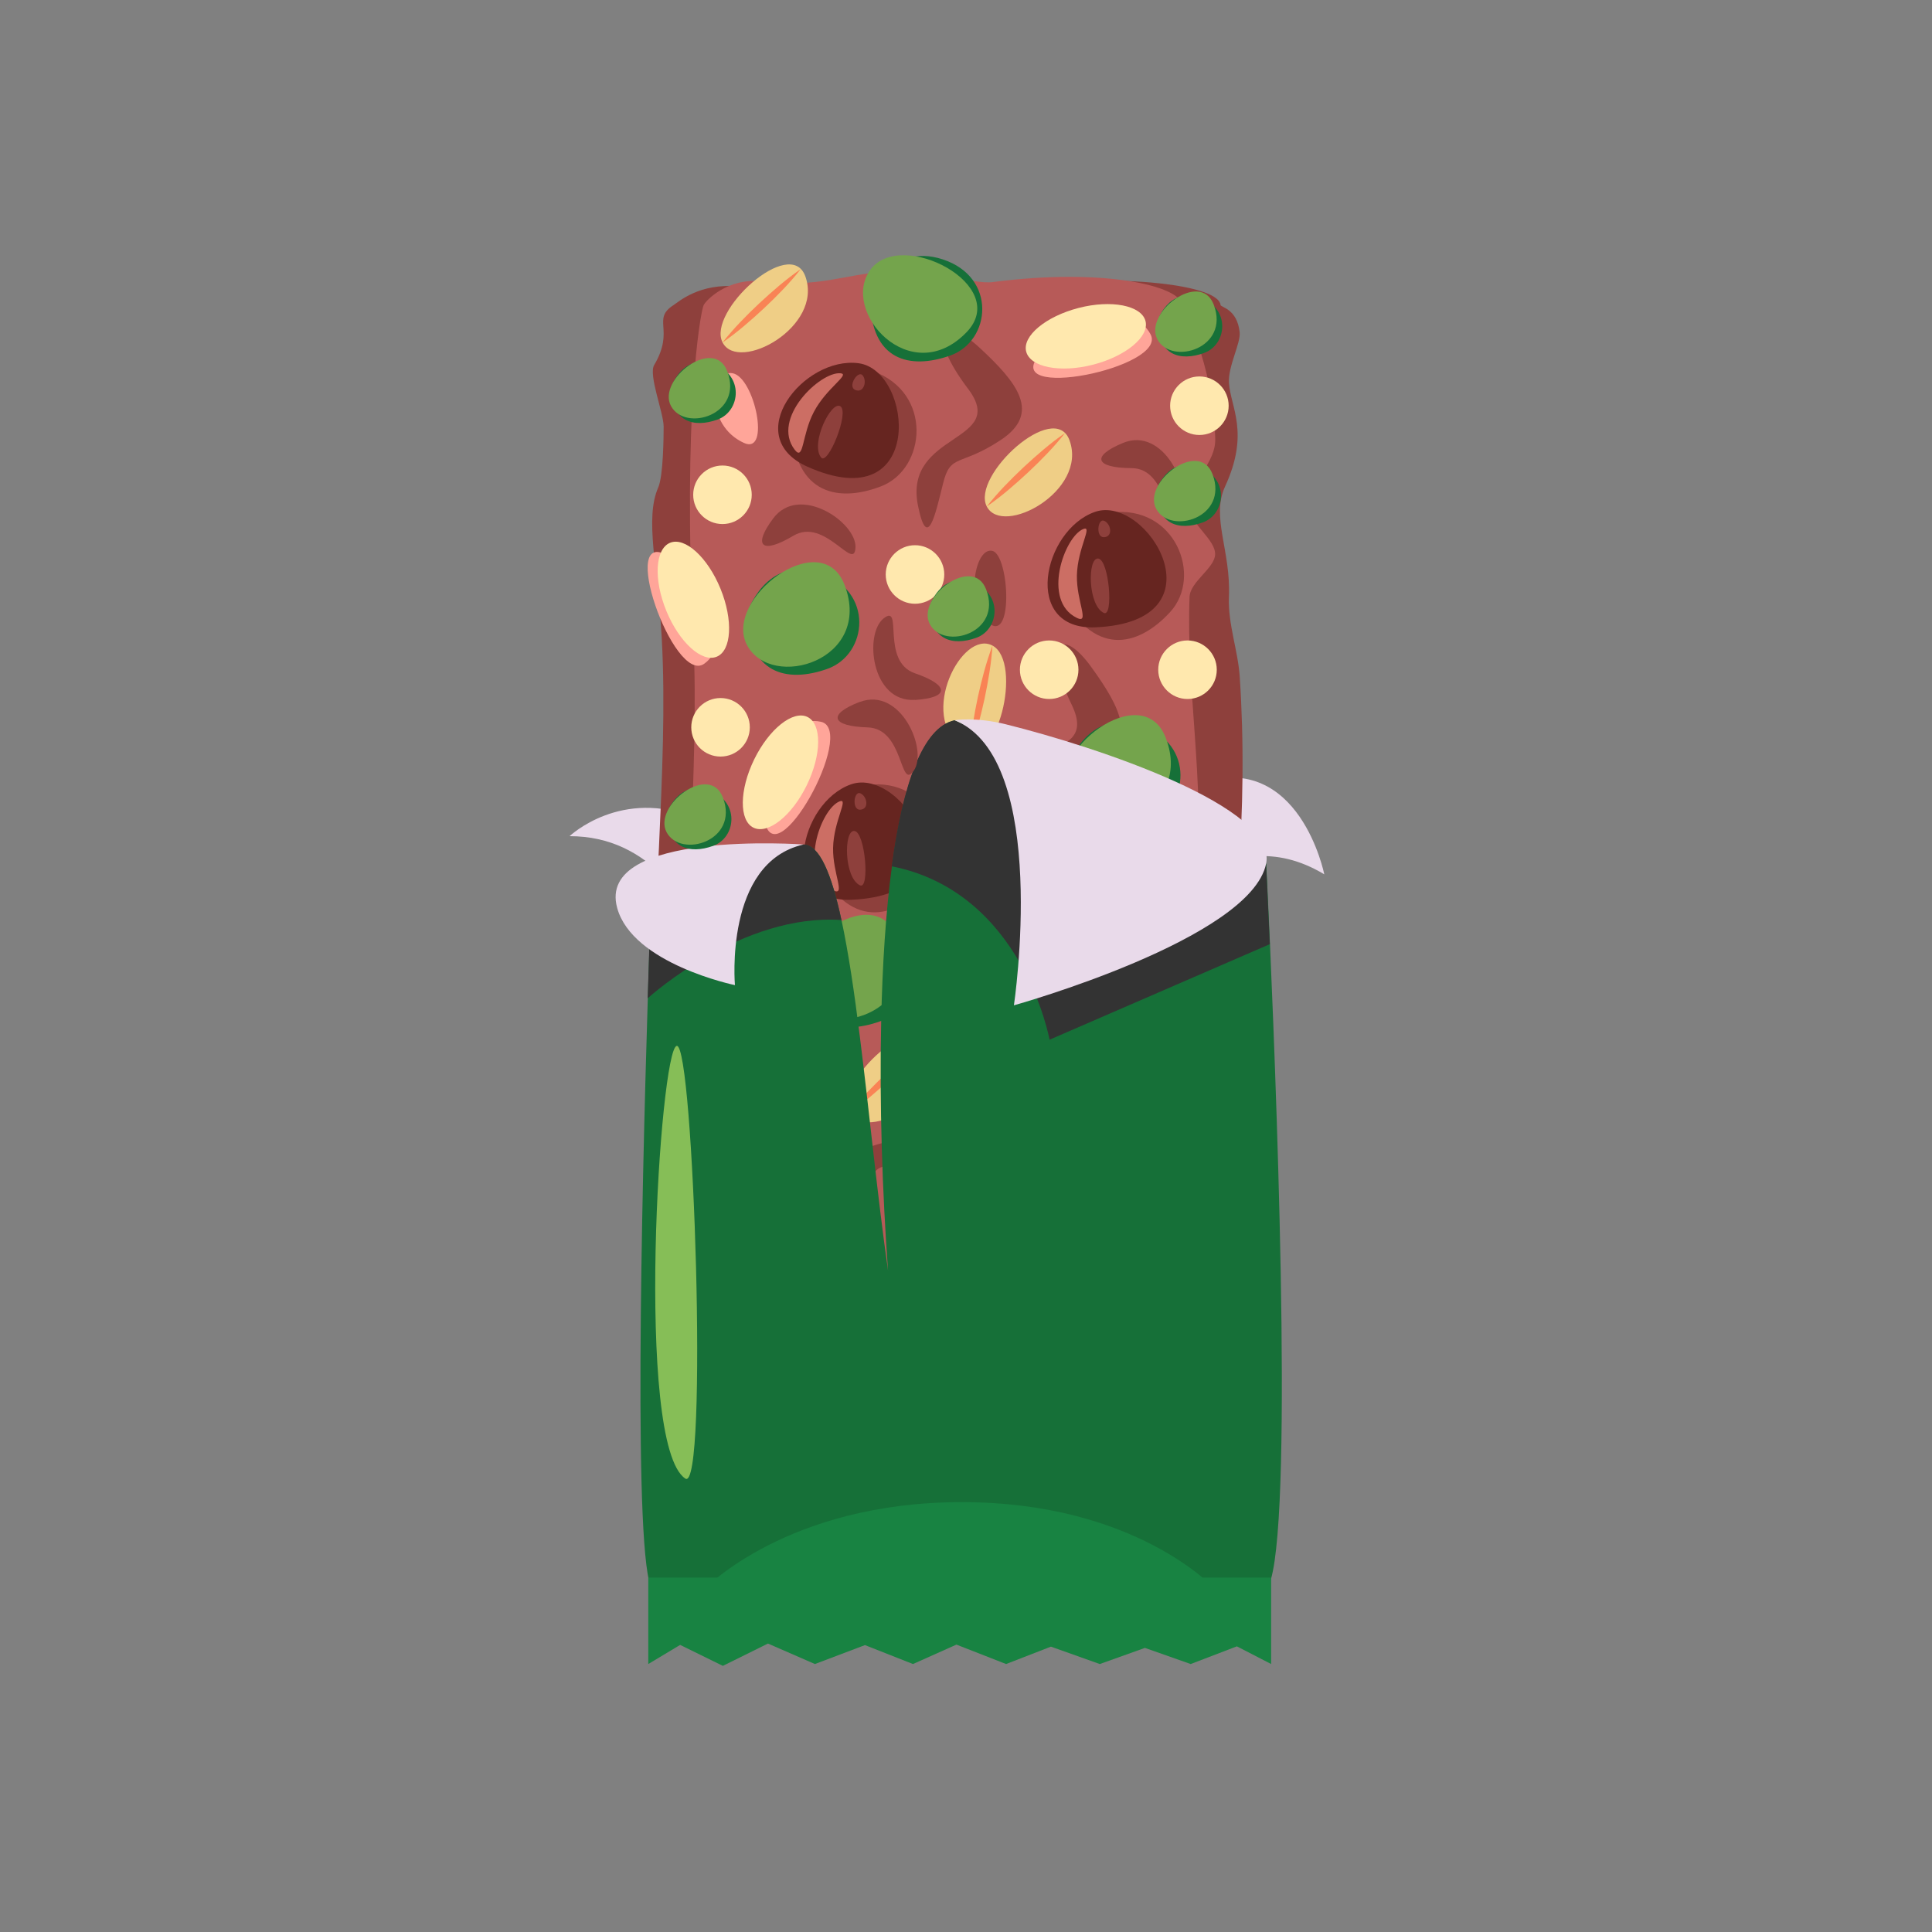 <?xml version="1.0" encoding="UTF-8"?>
<svg id="illu" xmlns="http://www.w3.org/2000/svg" viewBox="0 0 200 200">
  <rect x="0" y="0" width="200" height="200" fill="#808080" stroke="none"/>
  <defs>
    <style>
      .cls-1 {
        fill: #86be57;
      }

      .cls-2 {
        fill: #e5ae77;
      }

      .cls-3 {
        fill: #f98355;
      }

      .cls-4 {
        fill: #ffe8ae;
      }

      .cls-5 {
        fill: #fff;
      }

      .cls-6 {
        fill: #8e403c;
      }

      .cls-7 {
        fill: #ffa599;
      }

      .cls-8 {
        fill: #74a44c;
      }

      .cls-9 {
        fill: #167038;
      }

      .cls-10 {
        fill: #cc6e64;
      }

      .cls-11 {
        fill: #df6931;
      }

      .cls-12 {
        fill: #662520;
      }

      .cls-13 {
        fill: #333;
      }

      .cls-14 {
        fill: #efce86;
      }

      .cls-15 {
        fill: #e9daea;
      }

      .cls-16 {
        fill: #188342;
      }

      .cls-17 {
        fill: #b75a58;
      }
    </style>
  </defs>
  <path class="cls-15" d="M72.08,84.71c-7.76-3.25-13.12,1.85-13.12,1.85,4.21,0,7.32,1.73,9.88,4.3l3.24-6.16h0Z"/>
  <path class="cls-15" d="M124.27,81.02c10.27-3.26,12.82,9.49,12.82,9.49-5.08-3.05-9.57-2.03-13.86.38,0,0,1.04-9.87,1.04-9.87Z"/>
  <g>
    <path class="cls-11" d="M81.93,43.41c.02,7.54,4.56,8.74,9.26,6.94,4.7-1.79,5.43-9.73-.88-11.95-6.3-2.22-8.39,5.01-8.39,5.01h0Z"/>
    <g>
      <path class="cls-12" d="M83.58,48.31c-7.01-3.13-.4-11.45,5.29-10.71s6.98,16.2-5.29,10.71Z"/>
      <path class="cls-10" d="M82.27,46.56c-2.48-3.22,2.62-8.1,4.73-7.92,1.08.09-1.44,1.5-2.75,4-1.26,2.39-1.03,5.15-1.98,3.92Z"/>
      <path class="cls-6" d="M85,47.36c-1.15-1.44,1.06-5.93,2-5.3.95.63-1.3,6.18-2,5.3Z"/>
      <path class="cls-6" d="M88.52,40.36c-.81-.36.31-2.1.79-1.49.48.61.09,1.88-.79,1.49Z"/>
    </g>
  </g>
  <g>
    <path class="cls-11" d="M81.93,43.41c.02,7.54,4.56,8.74,9.26,6.94,4.7-1.79,5.43-9.73-.88-11.95-6.3-2.22-8.39,5.01-8.39,5.01h0Z"/>
    <g>
      <path class="cls-12" d="M83.58,48.31c-7.01-3.13-.4-11.45,5.29-10.71s6.98,16.2-5.29,10.71Z"/>
      <path class="cls-10" d="M82.27,46.56c-2.48-3.22,2.62-8.1,4.73-7.92,1.08.09-1.44,1.5-2.75,4-1.26,2.39-1.03,5.15-1.98,3.92Z"/>
      <path class="cls-6" d="M85,47.36c-1.15-1.44,1.06-5.93,2-5.3.95.63-1.3,6.18-2,5.3Z"/>
      <path class="cls-6" d="M88.52,40.36c-.81-.36.31-2.1.79-1.49.48.61.09,1.88-.79,1.49Z"/>
    </g>
  </g>
  <path class="cls-6" d="M126.6,162.67c-.63,1.53-5.25,5.1-13.09,3.33-5.08-1.15-11.02.96-17.29-.24-4.21-.81-5.23,1.9-10.76.57-8.03-1.94-12.39,1.65-15.73-2.47-.85-1.05-3.03-14.75-2.07-29.98.39-6.26,2.15-13.74.52-22.96-1.37-7.77-.27-16.42.03-23.08.34-7.52.67-14.89.3-21.65-.41-7.54-1.79-12.49-.37-15.73.52-1.18.56-5.19.56-6.31-.01-1.43-1.59-5.34-.98-6.36,2.17-3.68-.3-4.73,2.01-6.21.49-.31,2.69-2.32,6.68-1.92,6.88.69,10.46-.7,15.8-1.18,2.28-.21,9.25,1.45,11.54,1.19,13.23-1.51,22.44-.05,22.6,1.9.02.25,1.72.38,1.98,2.83.12,1.12-1.21,3.52-1.11,5.22.15,2.51,2.18,5.15-.4,10.74-1.47,3.18.6,6.59.4,11.42-.12,2.81.94,5.55,1.12,8.31.44,6.68.38,13.44-.19,21.35-.46,6.34-.58,13-.06,21.65.39,6.56-1.2,15.21-.68,20.3,1.8,17.84-.24,27.87-.81,29.26v.02Z"/>
  <path class="cls-17" d="M122.58,162.66c-.55,1.53-3.8,5.55-10.65,3.77-4.43-1.15-8.76,1.91-15.55-.11-1.41-.43-2.57-.16-3.75.24-1.41.47-2.84,1.12-4.75,1.04-.59-.02-1.22-.11-1.91-.3-7.02-1.94-10.23.69-13.14-3.43-.58-.83-5.52-11.5-2.01-20.33,1.14-2.85.02-6.32.2-9.65.35-6.26,1.88-13.74.47-22.96-1.21-7.77-.25-16.42.02-23.08.29-7.52.59-14.89.27-21.65-1.12-23.55.72-33.87,1.06-34.61.24-.51,2.52-2.86,6.01-2.46,6.02.69,8.34-.71,13.02-1.04,4.35-.29,8.91,1.38,10.9,1.11,11.58-1.51,19.47.43,19.61,2.38.03.44,3.18,5.73,3.42,13.77.09,2.69-2.4,3.75-2.44,7.61-.02,1.36,2.47,2.92,2.43,4.43-.04,1.43-2.59,2.82-2.65,4.41-.35,9.6,1.52,18.47.81,29.66-.4,6.33-.5,13-.06,21.65.34,6.56-2.38,14.61.35,21.67,6.48,16.7-1.16,26.49-1.65,27.89h0Z"/>
  <g>
    <path class="cls-6" d="M81.93,43.41c.02,7.54,4.56,8.74,9.26,6.94,4.7-1.79,5.43-9.73-.88-11.95-6.3-2.22-8.39,5.01-8.39,5.01h0Z"/>
    <g>
      <path class="cls-12" d="M83.58,48.31c-7.01-3.13-.4-11.45,5.29-10.71s6.98,16.2-5.29,10.71Z"/>
      <path class="cls-10" d="M82.27,46.56c-2.48-3.22,2.62-8.1,4.73-7.92,1.08.09-1.44,1.5-2.75,4-1.26,2.39-1.03,5.15-1.98,3.92Z"/>
      <path class="cls-6" d="M85,47.36c-1.15-1.44,1.06-5.93,2-5.3.95.63-1.3,6.18-2,5.3Z"/>
      <path class="cls-6" d="M88.52,40.36c-.81-.36.31-2.1.79-1.49.48.61.09,1.88-.79,1.49Z"/>
    </g>
  </g>
  <g>
    <path class="cls-6" d="M111.93,88.34c3.39,6.73,7.99,5.77,11.39,2.06s.5-11.13-6.14-10.29c-6.63.83-5.26,8.23-5.26,8.23h.01Z"/>
    <g>
      <path class="cls-12" d="M115.6,91.99c-7.67.34-5.49-10.06-.07-11.95s13.49,11.35.07,11.95Z"/>
      <path class="cls-10" d="M113.65,91.01c-3.65-1.77-1.29-8.42.68-9.2,1.01-.4-.61,1.99-.67,4.81-.05,2.7,1.38,5.07-.02,4.39h0Z"/>
      <path class="cls-6" d="M116.45,90.5c-1.67-.77-1.71-5.77-.58-5.63s1.6,6.1.58,5.63Z"/>
      <path class="cls-6" d="M116.46,82.66c-.88.04-.66-2.01.04-1.69.7.33.92,1.65-.04,1.69Z"/>
    </g>
  </g>
  <g>
    <path class="cls-6" d="M109.75,61.29c3.39,6.73,7.99,5.77,11.39,2.06s.5-11.13-6.14-10.29c-6.63.83-5.26,8.23-5.26,8.23h.01Z"/>
    <g>
      <path class="cls-12" d="M113.42,64.94c-7.67.34-5.49-10.06-.07-11.95s13.49,11.35.07,11.95Z"/>
      <path class="cls-10" d="M111.47,63.96c-3.65-1.77-1.29-8.42.68-9.2,1.01-.4-.61,1.99-.67,4.81-.05,2.7,1.38,5.07-.02,4.39h0Z"/>
      <path class="cls-6" d="M114.27,63.45c-1.67-.77-1.71-5.77-.58-5.63s1.6,6.1.58,5.63Z"/>
      <path class="cls-6" d="M114.28,55.61c-.88.04-.66-2.01.04-1.69.7.33.92,1.65-.04,1.69Z"/>
    </g>
  </g>
  <g>
    <path class="cls-6" d="M84.51,89.49c3.39,6.73,7.99,5.77,11.39,2.06s.5-11.13-6.14-10.29c-6.63.83-5.26,8.23-5.26,8.23h.01Z"/>
    <g>
      <path class="cls-12" d="M88.18,93.14c-7.67.34-5.49-10.06-.07-11.95s13.49,11.35.07,11.95Z"/>
      <path class="cls-10" d="M86.23,92.16c-3.65-1.77-1.29-8.42.68-9.2,1.01-.4-.61,1.99-.67,4.81-.05,2.7,1.38,5.07-.02,4.39h0Z"/>
      <path class="cls-6" d="M89.03,91.65c-1.67-.77-1.71-5.77-.58-5.63s1.6,6.1.58,5.63Z"/>
      <path class="cls-6" d="M89.04,83.82c-.88.04-.66-2.01.04-1.69s.92,1.65-.04,1.69Z"/>
    </g>
  </g>
  <g>
    <path class="cls-6" d="M97.62,130.98c3.39,6.73,7.99,5.77,11.39,2.06s.5-11.13-6.14-10.29c-6.63.83-5.26,8.23-5.26,8.23h.01Z"/>
    <g>
      <path class="cls-12" d="M101.28,134.62c-7.67.34-5.49-10.06-.07-11.95s13.49,11.35.07,11.95Z"/>
      <path class="cls-10" d="M99.34,133.65c-3.65-1.77-1.29-8.42.68-9.2,1.01-.4-.61,1.99-.67,4.81-.05,2.7,1.38,5.07-.02,4.39h0Z"/>
      <path class="cls-6" d="M102.13,133.14c-1.67-.77-1.71-5.77-.58-5.63s1.6,6.1.58,5.63Z"/>
      <path class="cls-6" d="M102.15,125.3c-.88.04-.66-2.01.04-1.69.71.33.92,1.65-.04,1.69Z"/>
    </g>
  </g>
  <g>
    <path class="cls-6" d="M71.43,115.09c3.39,6.73,7.99,5.77,11.39,2.06s.5-11.13-6.14-10.29c-6.63.83-5.26,8.23-5.26,8.23h.01Z"/>
    <g>
      <path class="cls-12" d="M75.1,118.74c-7.67.34-5.49-10.06-.07-11.95s13.49,11.35.07,11.95Z"/>
      <path class="cls-10" d="M73.15,117.76c-3.65-1.77-1.29-8.42.68-9.2,1.01-.4-.61,1.99-.67,4.81-.05,2.7,1.38,5.07-.02,4.39h0Z"/>
      <path class="cls-6" d="M75.95,117.25c-1.67-.77-1.71-5.77-.58-5.63s1.6,6.1.58,5.63Z"/>
      <path class="cls-6" d="M75.96,109.41c-.88.04-.66-2.01.04-1.69.71.33.92,1.65-.04,1.69Z"/>
    </g>
  </g>
  <g>
    <path class="cls-6" d="M96.93,159.78c3.39,6.73,7.99,5.77,11.39,2.06s.5-11.13-6.14-10.29c-6.63.83-5.26,8.23-5.26,8.23h.01Z"/>
    <g>
      <path class="cls-12" d="M100.6,163.42c-7.67.34-5.49-10.06-.07-11.95s13.49,11.35.07,11.95Z"/>
      <path class="cls-10" d="M98.65,162.45c-3.65-1.77-1.29-8.42.68-9.2,1.01-.4-.61,1.99-.67,4.81-.05,2.7,1.38,5.07-.02,4.39h0Z"/>
      <path class="cls-6" d="M101.45,161.94c-1.67-.77-1.71-5.77-.58-5.63s1.6,6.1.58,5.63Z"/>
      <path class="cls-6" d="M101.46,154.1c-.88.04-.66-2.01.04-1.69.7.33.92,1.65-.04,1.69Z"/>
    </g>
  </g>
  <g>
    <path class="cls-6" d="M104.27,107.56c.02,7.72,4.67,8.95,9.48,7.11,4.82-1.84,5.56-9.96-.9-12.24-6.45-2.28-8.59,5.13-8.59,5.13h.01Z"/>
    <g>
      <path class="cls-6" d="M106.6,102.08c-6.1,2.98-4.57,7.22-.54,10.42s10.85.68,9.2-5.43c-1.66-6.1-8.66-4.99-8.66-4.99Z"/>
      <path class="cls-4" d="M108.05,111.02c-11.66-6.16,2.38-11.88,4.93-9.9,2.55,1.97,5.17,15.23-4.93,9.9Z"/>
      <path class="cls-2" d="M106.87,107.33c4.44-1.93,3.06-5.23,4.84-4.68,1.78.55-1.26,5.3-.5,7.01s-5.48-1.84-4.34-2.33Z"/>
    </g>
  </g>
  <g>
    <path class="cls-6" d="M78.5,148.79c.02,7.72,4.67,8.95,9.48,7.11,4.82-1.84,5.56-9.96-.9-12.24-6.45-2.28-8.59,5.13-8.59,5.13h.01Z"/>
    <g>
      <path class="cls-6" d="M80.83,143.31c-6.1,2.98-4.57,7.22-.54,10.42s10.85.68,9.2-5.43c-1.66-6.1-8.66-4.99-8.66-4.99Z"/>
      <path class="cls-4" d="M82.28,152.25c-11.67-6.16,2.38-11.88,4.93-9.9,2.55,1.97,5.17,15.23-4.93,9.9Z"/>
      <path class="cls-2" d="M81.1,148.56c4.44-1.93,3.06-5.23,4.84-4.68,1.78.55-1.26,5.3-.5,7.01.76,1.71-5.48-1.84-4.34-2.33Z"/>
    </g>
  </g>
  <g>
    <path class="cls-14" d="M78.87,100.38c-5.55-.59-5.99-10.62-2.41-10.7,3.58-.08,6.93,11.19,2.41,10.7Z"/>
    <path class="cls-3" d="M76.47,89.68c.82,1.69,1.43,3.43,1.99,5.2.54,1.77,1.03,3.56,1.31,5.41-.82-1.68-1.43-3.43-1.99-5.2-.54-1.77-1.03-3.56-1.31-5.41Z"/>
  </g>
  <g>
    <path class="cls-14" d="M115.39,128.61c-5.55-.59-5.99-10.62-2.41-10.7,3.58-.08,6.93,11.19,2.41,10.7Z"/>
    <path class="cls-3" d="M112.98,117.91c.82,1.69,1.43,3.43,1.99,5.2.54,1.77,1.03,3.56,1.31,5.41-.82-1.68-1.43-3.43-1.99-5.2-.54-1.77-1.03-3.56-1.31-5.41Z"/>
  </g>
  <g>
    <path class="cls-14" d="M79.38,166.55c-5.55-.59-5.99-10.62-2.41-10.7,3.58-.08,6.93,11.19,2.41,10.7Z"/>
    <path class="cls-3" d="M76.97,155.85c.82,1.69,1.43,3.43,1.99,5.2.54,1.77,1.03,3.56,1.31,5.41-.82-1.68-1.43-3.43-1.99-5.2-.54-1.77-1.03-3.56-1.31-5.41Z"/>
  </g>
  <g>
    <path class="cls-14" d="M99.57,77.33c-4.54-3.25,0-12.19,3.17-10.5s.53,13.15-3.17,10.5Z"/>
    <path class="cls-3" d="M102.74,66.83c-.12,1.87-.44,3.69-.82,5.51-.4,1.81-.85,3.6-1.52,5.36.12-1.87.44-3.69.82-5.51.4-1.81.86-3.6,1.52-5.36Z"/>
  </g>
  <g>
    <path class="cls-14" d="M81.1,135.04c-4.54-3.25,0-12.19,3.17-10.5,3.16,1.69.53,13.15-3.17,10.5Z"/>
    <path class="cls-3" d="M84.27,124.54c-.12,1.87-.44,3.69-.82,5.51-.4,1.81-.85,3.61-1.52,5.36.12-1.87.44-3.69.82-5.51.4-1.81.86-3.6,1.52-5.36Z"/>
  </g>
  <g>
    <path class="cls-14" d="M83.37,28.61c1.89,5.25-6.93,10.02-8.57,6.84s7.03-11.12,8.57-6.84Z"/>
    <path class="cls-3" d="M74.79,35.46c1.16-1.47,2.46-2.79,3.81-4.06,1.36-1.26,2.75-2.48,4.29-3.54-1.16,1.47-2.46,2.79-3.81,4.06-1.36,1.26-2.75,2.48-4.29,3.54Z"/>
  </g>
  <g>
    <path class="cls-14" d="M110.72,45.59c1.89,5.25-6.93,10.02-8.57,6.84s7.03-11.12,8.57-6.84Z"/>
    <path class="cls-3" d="M102.15,52.43c1.16-1.47,2.46-2.79,3.81-4.06,1.36-1.26,2.75-2.48,4.29-3.54-1.16,1.47-2.46,2.79-3.81,4.06-1.36,1.26-2.75,2.48-4.29,3.54Z"/>
  </g>
  <g>
    <path class="cls-14" d="M125.38,97.41c1.89,5.25-6.93,10.02-8.57,6.84-1.64-3.18,7.03-11.12,8.57-6.84Z"/>
    <path class="cls-3" d="M116.81,104.25c1.16-1.47,2.46-2.79,3.81-4.06,1.36-1.26,2.75-2.48,4.29-3.54-1.16,1.47-2.46,2.79-3.81,4.06-1.36,1.26-2.75,2.48-4.29,3.54Z"/>
  </g>
  <g>
    <path class="cls-14" d="M96.53,108.32c1.89,5.25-6.93,10.02-8.57,6.84-1.64-3.18,7.03-11.12,8.57-6.84Z"/>
    <path class="cls-3" d="M87.96,115.16c1.16-1.47,2.46-2.79,3.81-4.06,1.36-1.26,2.75-2.48,4.29-3.54-1.16,1.47-2.46,2.79-3.81,4.06-1.36,1.26-2.75,2.48-4.29,3.54Z"/>
  </g>
  <g>
    <path class="cls-14" d="M124.29,152.68c1.89,5.25-6.93,10.02-8.57,6.84-1.64-3.18,7.03-11.12,8.57-6.84Z"/>
    <path class="cls-3" d="M115.72,159.52c1.16-1.47,2.46-2.79,3.81-4.06,1.36-1.26,2.75-2.48,4.29-3.54-1.16,1.47-2.46,2.79-3.81,4.06-1.36,1.26-2.75,2.48-4.29,3.54Z"/>
  </g>
  <path class="cls-4" d="M125.96,69.33c0,1.68-1.36,3.03-3.03,3.03s-3.03-1.36-3.03-3.03,1.36-3.03,3.03-3.03,3.03,1.36,3.03,3.03Z"/>
  <circle class="cls-4" cx="103.16" cy="91.99" r="3.03"/>
  <circle class="cls-4" cx="74.59" cy="75.29" r="3.03"/>
  <circle class="cls-4" cx="74.79" cy="51.22" r="3.03"/>
  <circle class="cls-4" cx="94.71" cy="30.51" r="3.03"/>
  <path class="cls-4" d="M97.75,59.47c0,1.68-1.36,3.03-3.03,3.03s-3.03-1.36-3.03-3.03,1.36-3.03,3.03-3.03,3.03,1.36,3.03,3.03Z"/>
  <path class="cls-4" d="M127.19,42c0,1.68-1.36,3.03-3.03,3.03s-3.03-1.36-3.03-3.03,1.36-3.03,3.03-3.03,3.03,1.36,3.03,3.03Z"/>
  <circle class="cls-4" cx="90.87" cy="100.44" r="3.03"/>
  <circle class="cls-4" cx="114.63" cy="141.3" r="3.03"/>
  <path class="cls-4" d="M125.21,123.44c-1.57.58-3.32-.22-3.9-1.8-.58-1.57.22-3.32,1.8-3.9,1.57-.58,3.32.22,3.9,1.8.58,1.57-.22,3.32-1.8,3.9Z"/>
  <path class="cls-4" d="M69.72,138.03c-1.45-.84-1.95-2.69-1.11-4.14s2.69-1.95,4.14-1.11,1.95,2.69,1.11,4.14-2.69,1.95-4.14,1.11Z"/>
  <path class="cls-4" d="M88.39,163.45c-1.45-.84-1.95-2.69-1.11-4.14s2.69-1.95,4.14-1.11,1.95,2.69,1.11,4.14-2.69,1.95-4.14,1.11Z"/>
  <path class="cls-4" d="M91.52,141.1c-1.45-.84-1.95-2.69-1.11-4.14s2.69-1.95,4.14-1.11,1.95,2.69,1.11,4.14-2.69,1.95-4.14,1.11Z"/>
  <path class="cls-7" d="M79.11,84.71c-.69-4.8,2.08-10.86,5.88-9.99,3.81.86-4.93,16.65-5.88,9.99Z"/>
  <path class="cls-7" d="M77.01,45.85c-4.11-1.88-3.43-7.65-1.16-7.21,2.27.44,3.95,8.49,1.16,7.21Z"/>
  <path class="cls-6" d="M103.48,83.82c-.01-7.83,10.54-4.5,7.46-10.87-3.08-6.38-1.09-8.21,2.02-3.91,3.11,4.3,4.96,7.89.25,9.8s-5.34.29-6.74,3.25-2.98,6.61-2.99,1.72h0Z"/>
  <path class="cls-6" d="M95.03,52.35c-1.55-7.67,9.45-6.48,5.17-12.12-4.27-5.65-2.69-7.83,1.21-4.23,3.9,3.61,6.42,6.76,2.17,9.56-4.25,2.8-5.18,1.33-5.96,4.51-.79,3.18-1.62,7.07-2.59,2.28h0Z"/>
  <path class="cls-6" d="M98.75,103.48c-4.53.29-5.29-6.84-3.24-8.44s-.36,4.45,3.24,5.69c3.6,1.24,3.57,2.53,0,2.76h0Z"/>
  <path class="cls-6" d="M94.72,72.45c-4.53.29-5.29-6.84-3.24-8.44,2.06-1.61-.36,4.45,3.24,5.69,3.6,1.24,3.57,2.53,0,2.76h0Z"/>
  <path class="cls-6" d="M80.03,53.68c2.7-3.64,8.64.38,8.53,2.99s-3.16-3.16-6.43-1.21-4.24,1.09-2.1-1.78Z"/>
  <path class="cls-6" d="M116.26,45.85c4.19-1.73,7.21,4.78,5.77,6.96-1.43,2.18-1.08-4.33-4.89-4.35-3.81-.02-4.19-1.25-.88-2.61Z"/>
  <path class="cls-6" d="M104.29,147.14c-4.53.29-5.29-6.84-3.24-8.44,2.06-1.61-.36,4.45,3.24,5.69s3.57,2.53,0,2.76h0Z"/>
  <path class="cls-6" d="M78.93,138.41c-4.53.29-5.29-6.84-3.24-8.44,2.06-1.61-.36,4.45,3.24,5.69s3.57,2.53,0,2.76h0Z"/>
  <path class="cls-6" d="M83.74,106.35c-2.14-2.19-1.12-7.67.66-7.23,1.78.44,2.24,10.19-.66,7.23Z"/>
  <path class="cls-6" d="M119.59,115.62c-2.14-2.19-1.12-7.67.66-7.23s2.24,10.19-.66,7.23Z"/>
  <path class="cls-6" d="M109.48,99.11c-2.14-2.19-1.12-7.67.66-7.23,1.78.44,2.24,10.19-.66,7.23Z"/>
  <path class="cls-6" d="M94.27,152.65c-2.14-2.19-1.12-7.67.66-7.23,1.78.44,2.24,10.19-.66,7.23Z"/>
  <path class="cls-6" d="M102.08,64.26c-2.14-2.19-1.12-7.67.66-7.23,1.78.44,2.24,10.19-.66,7.23Z"/>
  <path class="cls-6" d="M118.98,136.92c-2.14-2.19-1.12-7.67.66-7.23,1.78.44,2.24,10.19-.66,7.23Z"/>
  <path class="cls-6" d="M72.51,150.94c-2.14-2.19-1.12-7.67.66-7.23,1.78.44,2.24,10.19-.66,7.23Z"/>
  <path class="cls-6" d="M89.08,131.36c-3.22-10.87-2.11-12.39,4.51-13.49,6.61-1.1,4.79-6.76,6.54-7.15,1.75-.4,4.05,8.21-2.84,9.33-6.89,1.11-7.29-.63-6.97,5.22.32,5.85.7,12.67-1.24,6.09Z"/>
  <path class="cls-6" d="M112,160.69c-3.22-10.87-2.11-12.39,4.51-13.49,6.61-1.1,4.79-6.76,6.54-7.15,1.75-.4,4.05,8.21-2.84,9.33-6.89,1.11-7.29-.63-6.97,5.22s.7,12.67-1.24,6.09Z"/>
  <path class="cls-5" d="M72.45,97.12c-7.59-2.33-5.66-7.25-3.88-7.02,1.78.23,8.6,8.47,3.88,7.02Z"/>
  <path class="cls-5" d="M109.12,99.24c-1.61.08-.9-14.39,1.49-14.48s1.89,14.31-1.49,14.48Z"/>
  <g>
    <path class="cls-9" d="M77.37,63.46c.02,6.28,4.08,7.28,8.28,5.78,4.21-1.5,4.86-8.1-.79-9.95-5.64-1.85-7.51,4.17-7.51,4.17h0Z"/>
    <path class="cls-8" d="M87.44,60.58c2.94,7.79-7.55,10.94-10.1,6.22s7.71-12.57,10.1-6.22Z"/>
  </g>
  <path class="cls-9" d="M110.62,79.28c.02,6.28,4.08,7.28,8.28,5.78,4.21-1.5,4.86-8.1-.79-9.95-5.64-1.85-7.51,4.17-7.51,4.17h0Z"/>
  <path class="cls-8" d="M120.69,76.41c2.94,7.79-7.55,10.94-10.1,6.22-2.55-4.72,7.71-12.57,10.1-6.22Z"/>
  <path class="cls-9" d="M82.82,99.95c.02,6.28,4.08,7.28,8.28,5.78,4.21-1.5,4.86-8.1-.79-9.95-5.64-1.85-7.51,4.17-7.51,4.17h0Z"/>
  <path class="cls-8" d="M92.89,97.08c2.94,7.79-7.55,10.94-10.1,6.22-2.55-4.72,7.71-12.57,10.1-6.22Z"/>
  <path class="cls-9" d="M90.1,31.02c.02,6.28,4.08,7.28,8.28,5.78,4.21-1.5,4.86-8.1-.79-9.95-5.64-1.85-7.51,4.17-7.51,4.17h0Z"/>
  <path class="cls-8" d="M100.04,34.41c-5.8,5.97-13.11-2.19-9.93-6.5s14.66,1.64,9.93,6.5Z"/>
  <path class="cls-9" d="M131.07,164.56c-3.63,4.05-60.78,3.83-63.54,0-1.99-2.75-1.12-40.24-.47-61.21.25-8.26.47-13.95.47-13.95l15.64-1.97c1.67,0,2.92,3.06,3.94,7.81.72,3.35,1.34,7.55,1.91,12.14.97,7.72,1.82,16.53,2.91,24.16-.59-8.03-.9-17.22-.71-25.83.12-5.76.47-11.28,1.11-16.02,1.13-8.41,3.18-14.41,6.51-15.12l32.24,14.83s.16,3.22.39,8.35c.83,18.91,2.47,63.63-.39,66.81h-.01Z"/>
  <polygon class="cls-16" points="131.59 172.26 128.04 170.43 123.26 172.26 118.52 170.59 113.85 172.26 108.79 170.46 104.15 172.26 99.01 170.25 94.51 172.26 89.54 170.3 84.36 172.26 79.5 170.14 74.83 172.45 70.41 170.28 67.11 172.26 67.11 163.31 131.59 163.31 131.59 172.26"/>
  <path class="cls-16" d="M72.99,164.44h52.72s-8.13-8.94-26.15-8.94-26.57,8.94-26.57,8.94Z"/>
  <path class="cls-13" d="M87.1,95.24c-10.21-.7-19.66,7.75-20.05,8.1.25-8.26.47-13.95.47-13.95l15.64-1.97c1.67,0,2.92,3.06,3.94,7.81h0Z"/>
  <path class="cls-15" d="M83.16,87.43c-8.2,1.87-7.08,14.55-7.08,14.55,0,0-10.6-2.19-12.19-7.99-2.23-8.12,19.28-6.57,19.28-6.57h0Z"/>
  <path class="cls-13" d="M131.45,97.74l-22.8,9.89s-2.77-15.28-16.34-17.95c1.13-8.41,3.18-14.41,6.51-15.12l32.24,14.83s.16,3.22.39,8.35Z"/>
  <path class="cls-15" d="M98.83,74.56c9.93,4.02,6.13,29.51,6.13,29.51,0,0,24.52-6.84,26.11-14.67,1.19-5.86-17.48-12.07-26.94-14.42-3.17-.79-5.31-.42-5.31-.42h.01Z"/>
  <path class="cls-1" d="M70.94,153.06c-5.27-3.52-2.63-44.56-.88-44.79,1.75-.24,3.27,46.39.88,44.79Z"/>
  <path class="cls-4" d="M111.64,69.33c0,1.68-1.36,3.03-3.03,3.03s-3.03-1.36-3.03-3.03,1.36-3.03,3.03-3.03,3.03,1.36,3.03,3.03Z"/>
  <path class="cls-4" d="M83.52,81.28c-1.55,3.18-4.02,5.13-5.52,4.4s-1.47-3.9.07-7.06c1.54-3.16,4.02-5.13,5.52-4.4s1.47,3.9-.07,7.06Z"/>
  <path class="cls-7" d="M69.35,57.67c4.04,2.68,6.73,8.77,3.55,11.04-3.17,2.27-9.16-14.75-3.55-11.04Z"/>
  <path class="cls-4" d="M68.98,63.24c-1.34-3.27-1.16-6.41.38-7.05s3.89,1.49,5.22,4.74c1.33,3.25,1.16,6.41-.38,7.05s-3.89-1.49-5.22-4.74Z"/>
  <g>
    <path class="cls-7" d="M107.69,36.61c3.21-3.63,9.62-5.45,11.42-1.99,1.81,3.46-15.88,7.03-11.42,1.99Z"/>
    <path class="cls-4" d="M113.16,37.75c-3.42.88-6.51.26-6.93-1.35s2.02-3.64,5.42-4.52,6.51-.26,6.93,1.35-2.02,3.64-5.42,4.52Z"/>
  </g>
  <g>
    <path class="cls-9" d="M119.71,50.75c.01,3.62,2.36,4.2,4.78,3.34,2.43-.86,2.8-4.68-.45-5.75-3.25-1.07-4.33,2.41-4.33,2.41h0Z"/>
    <path class="cls-8" d="M125.52,49.09c1.7,4.5-4.36,6.32-5.83,3.59s4.45-7.26,5.83-3.59Z"/>
  </g>
  <g>
    <path class="cls-9" d="M69.48,40.1c.01,3.62,2.36,4.2,4.78,3.34,2.43-.86,2.8-4.68-.45-5.75-3.25-1.07-4.33,2.41-4.33,2.41h0Z"/>
    <path class="cls-8" d="M75.29,38.44c1.7,4.5-4.36,6.32-5.83,3.59-1.47-2.72,4.45-7.26,5.83-3.59Z"/>
  </g>
  <g>
    <path class="cls-9" d="M96.27,62.69c.01,3.62,2.36,4.2,4.78,3.34,2.43-.86,2.8-4.68-.45-5.75-3.25-1.07-4.33,2.41-4.33,2.41h0Z"/>
    <path class="cls-8" d="M102.09,61.03c1.7,4.5-4.36,6.32-5.83,3.59s4.45-7.26,5.83-3.59Z"/>
  </g>
  <g>
    <path class="cls-9" d="M119.84,33.21c.01,3.62,2.36,4.2,4.78,3.34,2.43-.86,2.8-4.68-.45-5.75-3.25-1.07-4.33,2.41-4.33,2.41h0Z"/>
    <path class="cls-8" d="M125.65,31.55c1.7,4.5-4.36,6.32-5.83,3.59s4.45-7.26,5.83-3.59Z"/>
  </g>
  <g>
    <path class="cls-9" d="M69.03,84.23c.01,3.62,2.36,4.2,4.78,3.34,2.43-.86,2.8-4.68-.45-5.75-3.25-1.07-4.33,2.41-4.33,2.41h0Z"/>
    <path class="cls-8" d="M74.84,82.57c1.7,4.5-4.36,6.32-5.83,3.59s4.45-7.26,5.83-3.59Z"/>
  </g>
  <path class="cls-6" d="M89,72.67c4.24-1.62,7.08,4.96,5.6,7.1-1.49,2.15-.98-4.36-4.78-4.47-3.81-.12-4.16-1.36-.82-2.64h0Z"/>
</svg>